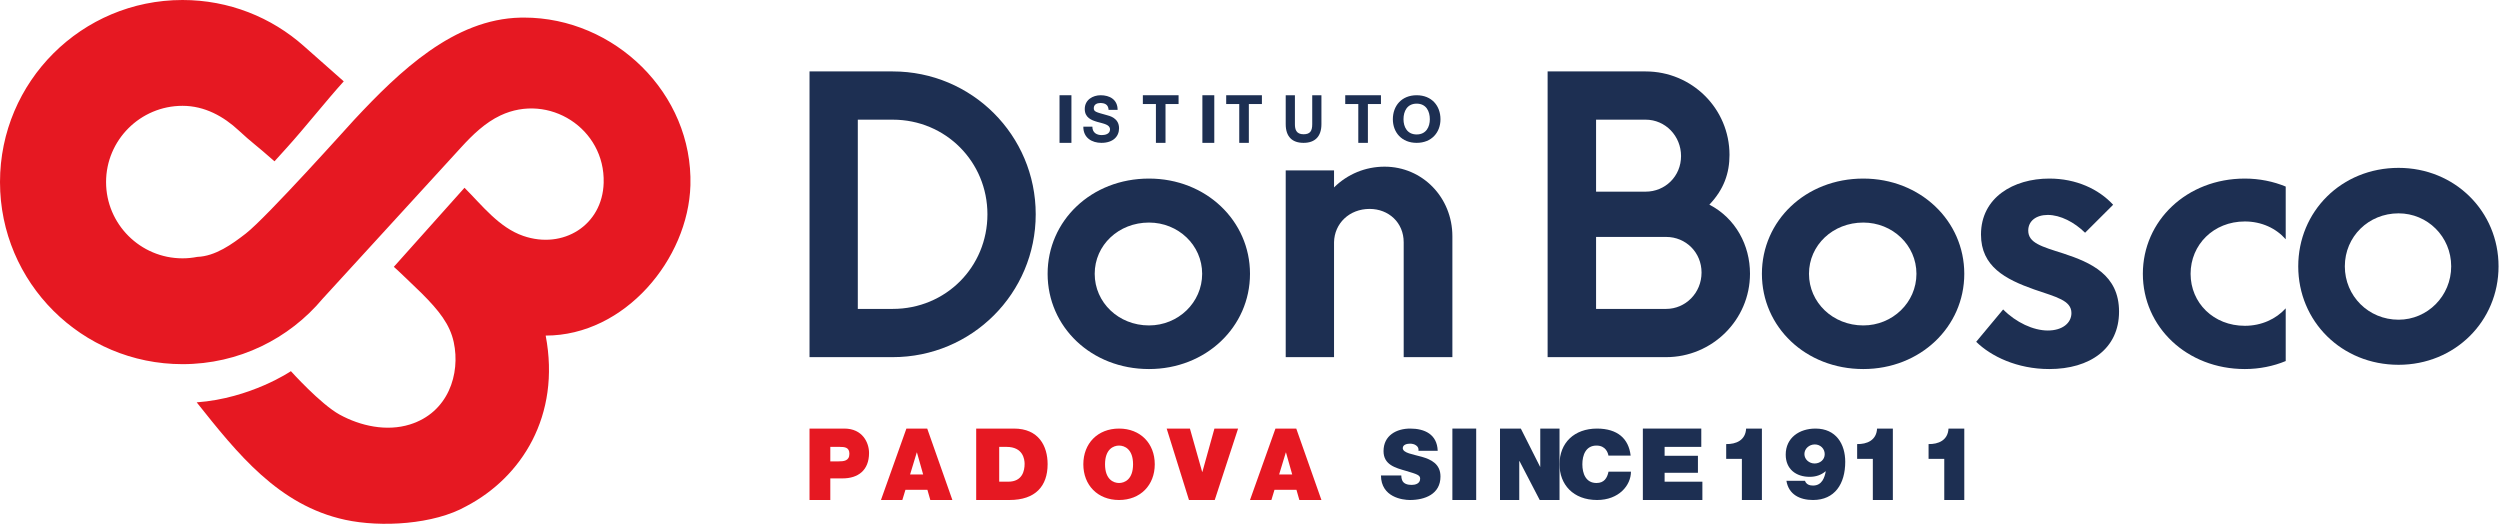 <?xml version="1.0" encoding="utf-8"?>
<svg width="210px" height="44px" viewbox="0 0 210 44" version="1.1" xmlns:xlink="http://www.w3.org/1999/xlink" xmlns="http://www.w3.org/2000/svg">
  <defs>
    <path d="M0 0L16.826 0L16.826 16.542L0 16.542L0 0Z" transform="translate(0.052 0.101)" id="path_1" />
    <path d="M0 44L210 44L210 0L0 0L0 44Z" id="path_2" />
    <clipPath id="mask_1">
      <use xlink:href="#path_1" />
    </clipPath>
    <clipPath id="mask_2">
      <use xlink:href="#path_2" />
    </clipPath>
  </defs>
  <g id="Group-43">
    <path d="M6.989 19.948C11.45 19.948 14.944 16.426 14.944 12C14.944 7.605 11.45 4.052 6.989 4.052L4.056 4.052L4.056 19.948L6.989 19.948ZM0 0L6.989 0C13.634 0 19 5.361 19 12C19 18.639 13.634 24 6.989 24L0 24L0 0Z" transform="translate(68 6)" id="Fill-1" fill="#1D2F52" fill-rule="evenodd" stroke="none" />
    <path d="M12.981 8C12.981 5.588 10.972 3.695 8.516 3.695C5.964 3.695 3.955 5.588 3.955 8C3.955 10.412 5.964 12.336 8.516 12.336C10.972 12.336 12.981 10.412 12.981 8M0 8C0 3.542 3.668 0 8.516 0C13.3 0 17 3.542 17 8C17 12.458 13.3 16 8.516 16C3.668 16 0 12.458 0 8" transform="translate(88 15)" id="Fill-3" fill="#1D2F52" fill-rule="evenodd" stroke="none" />
    <path d="M0 0.311L4.059 0.311L4.059 1.743C5.191 0.623 6.701 0 8.306 0C11.483 0 14 2.584 14 5.852L14 16L9.91 16L9.91 6.35C9.91 4.701 8.652 3.549 7.047 3.549C5.348 3.549 4.09 4.763 4.059 6.35L4.059 16L0 16L0 0.311Z" transform="translate(108 14)" id="Fill-5" fill="#1D2F52" fill-rule="evenodd" stroke="none" />
    <path d="M9.956 19.948C11.584 19.948 12.93 18.608 12.93 16.893C12.93 15.21 11.615 13.902 9.956 13.902L4.07 13.902L4.07 19.948L9.956 19.948ZM8.234 10.099C9.862 10.099 11.208 8.821 11.208 7.107C11.208 5.424 9.893 4.052 8.234 4.052L4.07 4.052L4.07 10.099L8.234 10.099ZM0 0L8.234 0C12.116 0 15.278 3.117 15.278 7.013C15.278 8.54 14.808 9.912 13.587 11.19C15.81 12.343 17 14.619 17 16.987C17 20.883 13.806 24 9.956 24L0 24L0 0Z" transform="translate(130 6)" id="Fill-7" fill="#1D2F52" fill-rule="evenodd" stroke="none" />
    <path d="M12.981 8C12.981 5.588 10.972 3.695 8.516 3.695C5.964 3.695 3.955 5.588 3.955 8C3.955 10.412 5.964 12.336 8.516 12.336C10.972 12.336 12.981 10.412 12.981 8M0 8C0 3.542 3.668 0 8.516 0C13.3 0 17 3.542 17 8C17 12.458 13.3 16 8.516 16C3.668 16 0 12.458 0 8" transform="translate(148 15)" id="Fill-9" fill="#1D2F52" fill-rule="evenodd" stroke="none" />
    <path d="M0 13.71L2.264 10.993C3.349 12.092 4.806 12.763 6.016 12.763C7.256 12.763 8 12.122 8 11.298C8 10.229 6.729 9.954 4.868 9.313C2.45 8.458 0.403 7.39 0.403 4.702C0.403 1.588 3.132 0 6.14 0C8.403 0 10.295 0.886 11.504 2.199L9.147 4.55C8.248 3.664 7.07 3.054 6.016 3.054C5.023 3.054 4.372 3.573 4.372 4.367C4.372 5.405 5.489 5.71 7.318 6.29C9.644 7.054 12 8.092 12 11.176C12 14.29 9.55 16 6.14 16C3.442 16 1.24 14.931 0 13.71" transform="translate(166 15)" id="Fill-11" fill="#1D2F52" fill-rule="evenodd" stroke="none" />
    <path d="M0 8C0 3.542 3.69 0 8.567 0C9.786 0 10.974 0.245 12 0.672L12 5.099C11.198 4.183 9.979 3.603 8.567 3.603C5.936 3.603 4.01 5.557 4.01 8C4.01 10.443 5.936 12.367 8.567 12.367C9.979 12.367 11.198 11.786 12 10.901L12 15.328C10.974 15.756 9.786 16 8.567 16C3.69 16 0 12.458 0 8" transform="translate(180 15)" id="Fill-13" fill="#1D2F52" fill-rule="evenodd" stroke="none" />
    <g id="Group-17" transform="translate(193 14)">
      <path d="M0 0L16.826 0L16.826 16.542L0 16.542L0 0Z" transform="translate(0.052 0.101)" id="Clip-16" fill="none" fill-rule="evenodd" stroke="none" />
      <g clip-path="url(#mask_1)">
        <path d="M12.848 8.271C12.848 5.777 10.859 3.82 8.428 3.82C5.903 3.82 3.914 5.777 3.914 8.271C3.914 10.765 5.903 12.754 8.428 12.754C10.859 12.754 12.848 10.765 12.848 8.271M0 8.271C0 3.662 3.63 0 8.428 0C13.164 0 16.826 3.662 16.826 8.271C16.826 12.88 13.164 16.542 8.428 16.542C3.63 16.542 0 12.88 0 8.271" transform="translate(0.052 0.101)" id="Fill-15" fill="#1D2F52" fill-rule="evenodd" stroke="none" />
      </g>
    </g>
    <path d="M0 44L210 44L210 0L0 0L0 44Z" id="Clip-19" fill="none" fill-rule="evenodd" stroke="none" />
    <g clip-path="url(#mask_2)">
      <path d="M0 4L1 4L1 0L0 0L0 4Z" transform="translate(89 8)" id="Fill-18" fill="#1D2F52" fill-rule="evenodd" stroke="none" />
      <path d="M0.759 2.642C0.759 3.15 1.128 3.348 1.547 3.348C1.822 3.348 2.241 3.262 2.241 2.872C2.241 2.46 1.707 2.39 1.183 2.241C0.654 2.091 0.12 1.872 0.12 1.155C0.12 0.374 0.808 0 1.453 0C2.196 0 2.88 0.348 2.88 1.23L2.122 1.23C2.096 0.77 1.792 0.653 1.418 0.653C1.168 0.653 0.878 0.765 0.878 1.086C0.878 1.38 1.048 1.417 1.942 1.663C2.202 1.733 3 1.909 3 2.775C3 3.476 2.486 4 1.517 4C0.729 4 -0.01 3.583 0 2.642L0.759 2.642Z" transform="translate(91 8)" id="Fill-20" fill="#1D2F52" fill-rule="evenodd" stroke="none" />
      <path d="M1.097 0.739L0 0.739L0 0L3 0L3 0.739L1.903 0.739L1.903 4L1.097 4L1.097 0.739Z" transform="translate(96 8)" id="Fill-21" fill="#1D2F52" fill-rule="evenodd" stroke="none" />
      <path d="M0 4L1 4L1 0L0 0L0 4Z" transform="translate(101 8)" id="Fill-22" fill="#1D2F52" fill-rule="evenodd" stroke="none" />
      <path d="M1.097 0.739L0 0.739L0 0L3 0L3 0.739L1.903 0.739L1.903 4L1.097 4L1.097 0.739Z" transform="translate(103 8)" id="Fill-23" fill="#1D2F52" fill-rule="evenodd" stroke="none" />
      <path d="M3 2.43C3 3.486 2.438 4 1.498 4C0.552 4 0 3.491 0 2.43L0 0L0.773 0L0.773 2.43C0.773 2.857 0.872 3.278 1.498 3.278C2.049 3.278 2.227 3.009 2.227 2.43L2.227 0L3 0L3 2.43Z" transform="translate(108 8)" id="Fill-24" fill="#1D2F52" fill-rule="evenodd" stroke="none" />
      <path d="M1.097 0.739L0 0.739L0 0L3 0L3 0.739L1.903 0.739L1.903 4L1.097 4L1.097 0.739Z" transform="translate(113 8)" id="Fill-25" fill="#1D2F52" fill-rule="evenodd" stroke="none" />
      <path d="M2 3.294C2.803 3.294 3.106 2.652 3.106 2.016C3.106 1.348 2.803 0.706 2 0.706C1.197 0.706 0.894 1.348 0.894 2.016C0.894 2.652 1.197 3.294 2 3.294M2 0C3.259 0 4 0.882 4 2.016C4 3.118 3.259 4 2 4C0.74 4 0 3.118 0 2.016C0 0.882 0.74 0 2 0" transform="translate(117 8)" id="Fill-26" fill="#1D2F52" fill-rule="evenodd" stroke="none" />
      <path d="M1.746 2.756L2.42 2.756C2.873 2.756 3.349 2.723 3.349 2.118C3.349 1.572 2.952 1.538 2.524 1.538L1.746 1.538L1.746 2.756ZM0 0L2.921 0C4.461 0 5 1.194 5 2.05C5 3.504 4.08 4.185 2.778 4.185L1.746 4.185L1.746 6L0 6L0 0Z" transform="translate(68 36)" id="Fill-27" fill="#E61822" fill-rule="evenodd" stroke="none" />
      <path d="M3.545 3.857L3.024 2.009L3.008 2.009L2.447 3.857L3.545 3.857ZM2.138 0L3.886 0L6 6L4.146 6L3.902 5.143L2.057 5.143L1.797 6L0 6L2.138 0Z" transform="translate(74 36)" id="Fill-28" fill="#E61822" fill-rule="evenodd" stroke="none" />
      <path d="M1.933 4.462L2.688 4.462C3.892 4.462 4.067 3.529 4.067 2.966C4.067 2.588 3.945 1.538 2.548 1.538L1.933 1.538L1.933 4.462ZM0 0L3.172 0C5.262 0 6 1.479 6 2.991C6 4.832 4.981 6 2.794 6L0 6L0 0Z" transform="translate(82 36)" id="Fill-29" fill="#E61822" fill-rule="evenodd" stroke="none" />
      <path d="M3 4.572C3.464 4.572 4.177 4.275 4.177 3C4.177 1.725 3.464 1.428 3 1.428C2.535 1.428 1.823 1.725 1.823 3C1.823 4.275 2.535 4.572 3 4.572M3 0C4.798 0 6 1.252 6 3C6 4.749 4.798 6 3 6C1.201 6 0 4.749 0 3C0 1.252 1.201 0 3 0" transform="translate(91 36)" id="Fill-30" fill="#E61822" fill-rule="evenodd" stroke="none" />
      <path d="M4.038 6L1.874 6L0 0L1.953 0L2.982 3.639L3 3.639L4.012 0L6 0L4.038 6Z" transform="translate(98 36)" id="Fill-31" fill="#E61822" fill-rule="evenodd" stroke="none" />
      <path d="M3.545 3.857L3.024 2.009L3.008 2.009L2.447 3.857L3.545 3.857ZM2.138 0L3.886 0L6 6L4.146 6L3.902 5.143L2.057 5.143L1.797 6L0 6L2.138 0Z" transform="translate(105 36)" id="Fill-32" fill="#E61822" fill-rule="evenodd" stroke="none" />
      <path d="M1.708 3.938C1.708 4.083 1.731 4.211 1.77 4.316C1.894 4.66 2.267 4.732 2.585 4.732C2.865 4.732 3.292 4.636 3.292 4.211C3.292 3.914 3.051 3.834 2.096 3.553C1.219 3.297 0.217 3.048 0.217 1.893C0.217 0.57 1.312 0 2.453 0C3.657 0 4.72 0.473 4.767 1.869L3.152 1.869C3.183 1.652 3.09 1.508 2.95 1.412C2.811 1.308 2.616 1.268 2.446 1.268C2.213 1.268 1.832 1.332 1.832 1.652C1.863 2.061 2.655 2.15 3.439 2.374C4.223 2.599 5 2.976 5 4.027C5 5.518 3.672 6 2.438 6C1.809 6 0.015 5.767 0 3.938L1.708 3.938Z" transform="translate(116 36)" id="Fill-33" fill="#1D2F52" fill-rule="evenodd" stroke="none" />
      <path d="M0 6L2 6L2 0L0 0L0 6Z" transform="translate(122 36)" id="Fill-34" fill="#1D2F52" fill-rule="evenodd" stroke="none" />
      <path d="M0 0L1.749 0L3.367 3.21L3.382 3.21L3.382 0L5 0L5 6L3.336 6L1.633 2.723L1.618 2.723L1.618 6L0 6L0 0Z" transform="translate(126 36)" id="Fill-35" fill="#1D2F52" fill-rule="evenodd" stroke="none" />
      <path d="M4.108 2.27C4.073 2.062 3.898 1.428 3.104 1.428C2.206 1.428 1.918 2.23 1.918 3C1.918 3.77 2.206 4.572 3.104 4.572C3.75 4.572 4.003 4.155 4.116 3.618L6 3.618C6 4.773 4.98 6 3.157 6C1.142 6 0 4.692 0 3C0 1.195 1.238 0 3.157 0C4.867 0.008 5.808 0.834 5.974 2.27L4.108 2.27Z" transform="translate(131 36)" id="Fill-36" fill="#1D2F52" fill-rule="evenodd" stroke="none" />
      <path d="M0 0L4.908 0L4.908 1.538L1.827 1.538L1.827 2.286L4.626 2.286L4.626 3.714L1.827 3.714L1.827 4.462L5 4.462L5 6L0 6L0 0Z" transform="translate(138 36)" id="Fill-37" fill="#1D2F52" fill-rule="evenodd" stroke="none" />
      <path d="M1.318 2.543L0 2.543L0 1.302C0.817 1.319 1.625 0.991 1.674 0L3 0L3 6L1.318 6L1.318 2.543Z" transform="translate(145 36)" id="Fill-38" fill="#1D2F52" fill-rule="evenodd" stroke="none" />
      <path d="M1.57 2.141C1.57 2.596 1.98 2.933 2.423 2.933C2.884 2.933 3.276 2.621 3.276 2.149C3.276 1.685 2.91 1.332 2.44 1.332C1.988 1.332 1.57 1.677 1.57 2.141L1.57 2.141ZM1.621 4.39C1.656 4.517 1.758 4.635 1.886 4.703C2.022 4.77 2.176 4.787 2.295 4.787C3.063 4.787 3.268 4.087 3.362 3.607L3.345 3.59C2.97 3.91 2.517 4.054 2.014 4.054C0.854 4.054 0 3.396 0 2.191C0 0.767 1.152 0 2.5 0C4.241 0 5 1.315 5 2.79C5 4.652 4.113 6 2.295 6C1.195 6 0.248 5.545 0.06 4.39L1.621 4.39Z" transform="translate(150 36)" id="Fill-39" fill="#1D2F52" fill-rule="evenodd" stroke="none" />
      <path d="M1.318 2.543L0 2.543L0 1.302C0.817 1.319 1.625 0.991 1.674 0L3 0L3 6L1.318 6L1.318 2.543Z" transform="translate(156 36)" id="Fill-40" fill="#1D2F52" fill-rule="evenodd" stroke="none" />
      <path d="M1.318 2.543L0 2.543L0 1.302C0.817 1.319 1.625 0.991 1.674 0L3 0L3 6L1.318 6L1.318 2.543Z" transform="translate(162 36)" id="Fill-41" fill="#1D2F52" fill-rule="evenodd" stroke="none" />
      <path d="M44.014 1.477C43.919 1.477 43.824 1.478 43.729 1.48C38.135 1.597 33.577 5.965 29.744 10.072C29.435 10.403 22.402 18.261 20.649 19.617C19.498 20.509 18.088 21.525 16.574 21.578C16.172 21.657 15.756 21.7 15.331 21.7C11.79 21.7 8.91 18.826 8.91 15.295C8.91 11.762 11.79 8.889 15.331 8.889C17.196 8.889 18.785 9.78 20.053 10.959C21.193 12.019 21.421 12.104 23.058 13.55C23.845 12.68 23.318 13.262 24.105 12.393C25.579 10.765 27.401 8.462 28.875 6.833C27.605 5.719 26.701 4.917 25.521 3.868C22.813 1.462 19.243 0 15.331 0C6.864 0 0 6.848 0 15.295C0 23.742 6.864 30.589 15.331 30.589C20.061 30.589 24.291 28.451 27.102 25.092C28.546 23.515 29.989 21.938 31.432 20.361C33.875 17.691 36.318 15.02 38.761 12.35C39.708 11.315 40.754 10.304 42.038 9.697C46.094 7.781 50.837 10.784 50.708 15.358C50.606 18.933 47.295 20.971 43.955 19.817C41.918 19.114 40.51 17.262 39.018 15.773C39.018 15.773 33.083 22.413 33.082 22.414C33.099 22.396 35.157 24.375 35.42 24.636C36.873 26.087 37.792 27.244 38.114 28.74C38.69 31.41 37.653 34.658 34.425 35.658C32.473 36.263 30.282 35.789 28.527 34.826C26.923 33.945 24.436 31.178 24.436 31.178C24.437 31.18 21.062 33.467 16.522 33.798C19.925 38.071 23.382 42.449 28.994 43.664C32 44.315 36.447 44.064 39.174 42.52C43.792 40.1 47.122 34.944 45.837 28.189C52.483 28.189 57.819 21.759 57.995 15.564C58.213 7.854 51.621 1.477 44.014 1.477" id="Fill-42" fill="#E61822" fill-rule="evenodd" stroke="none" />
    </g>
  </g>
</svg>